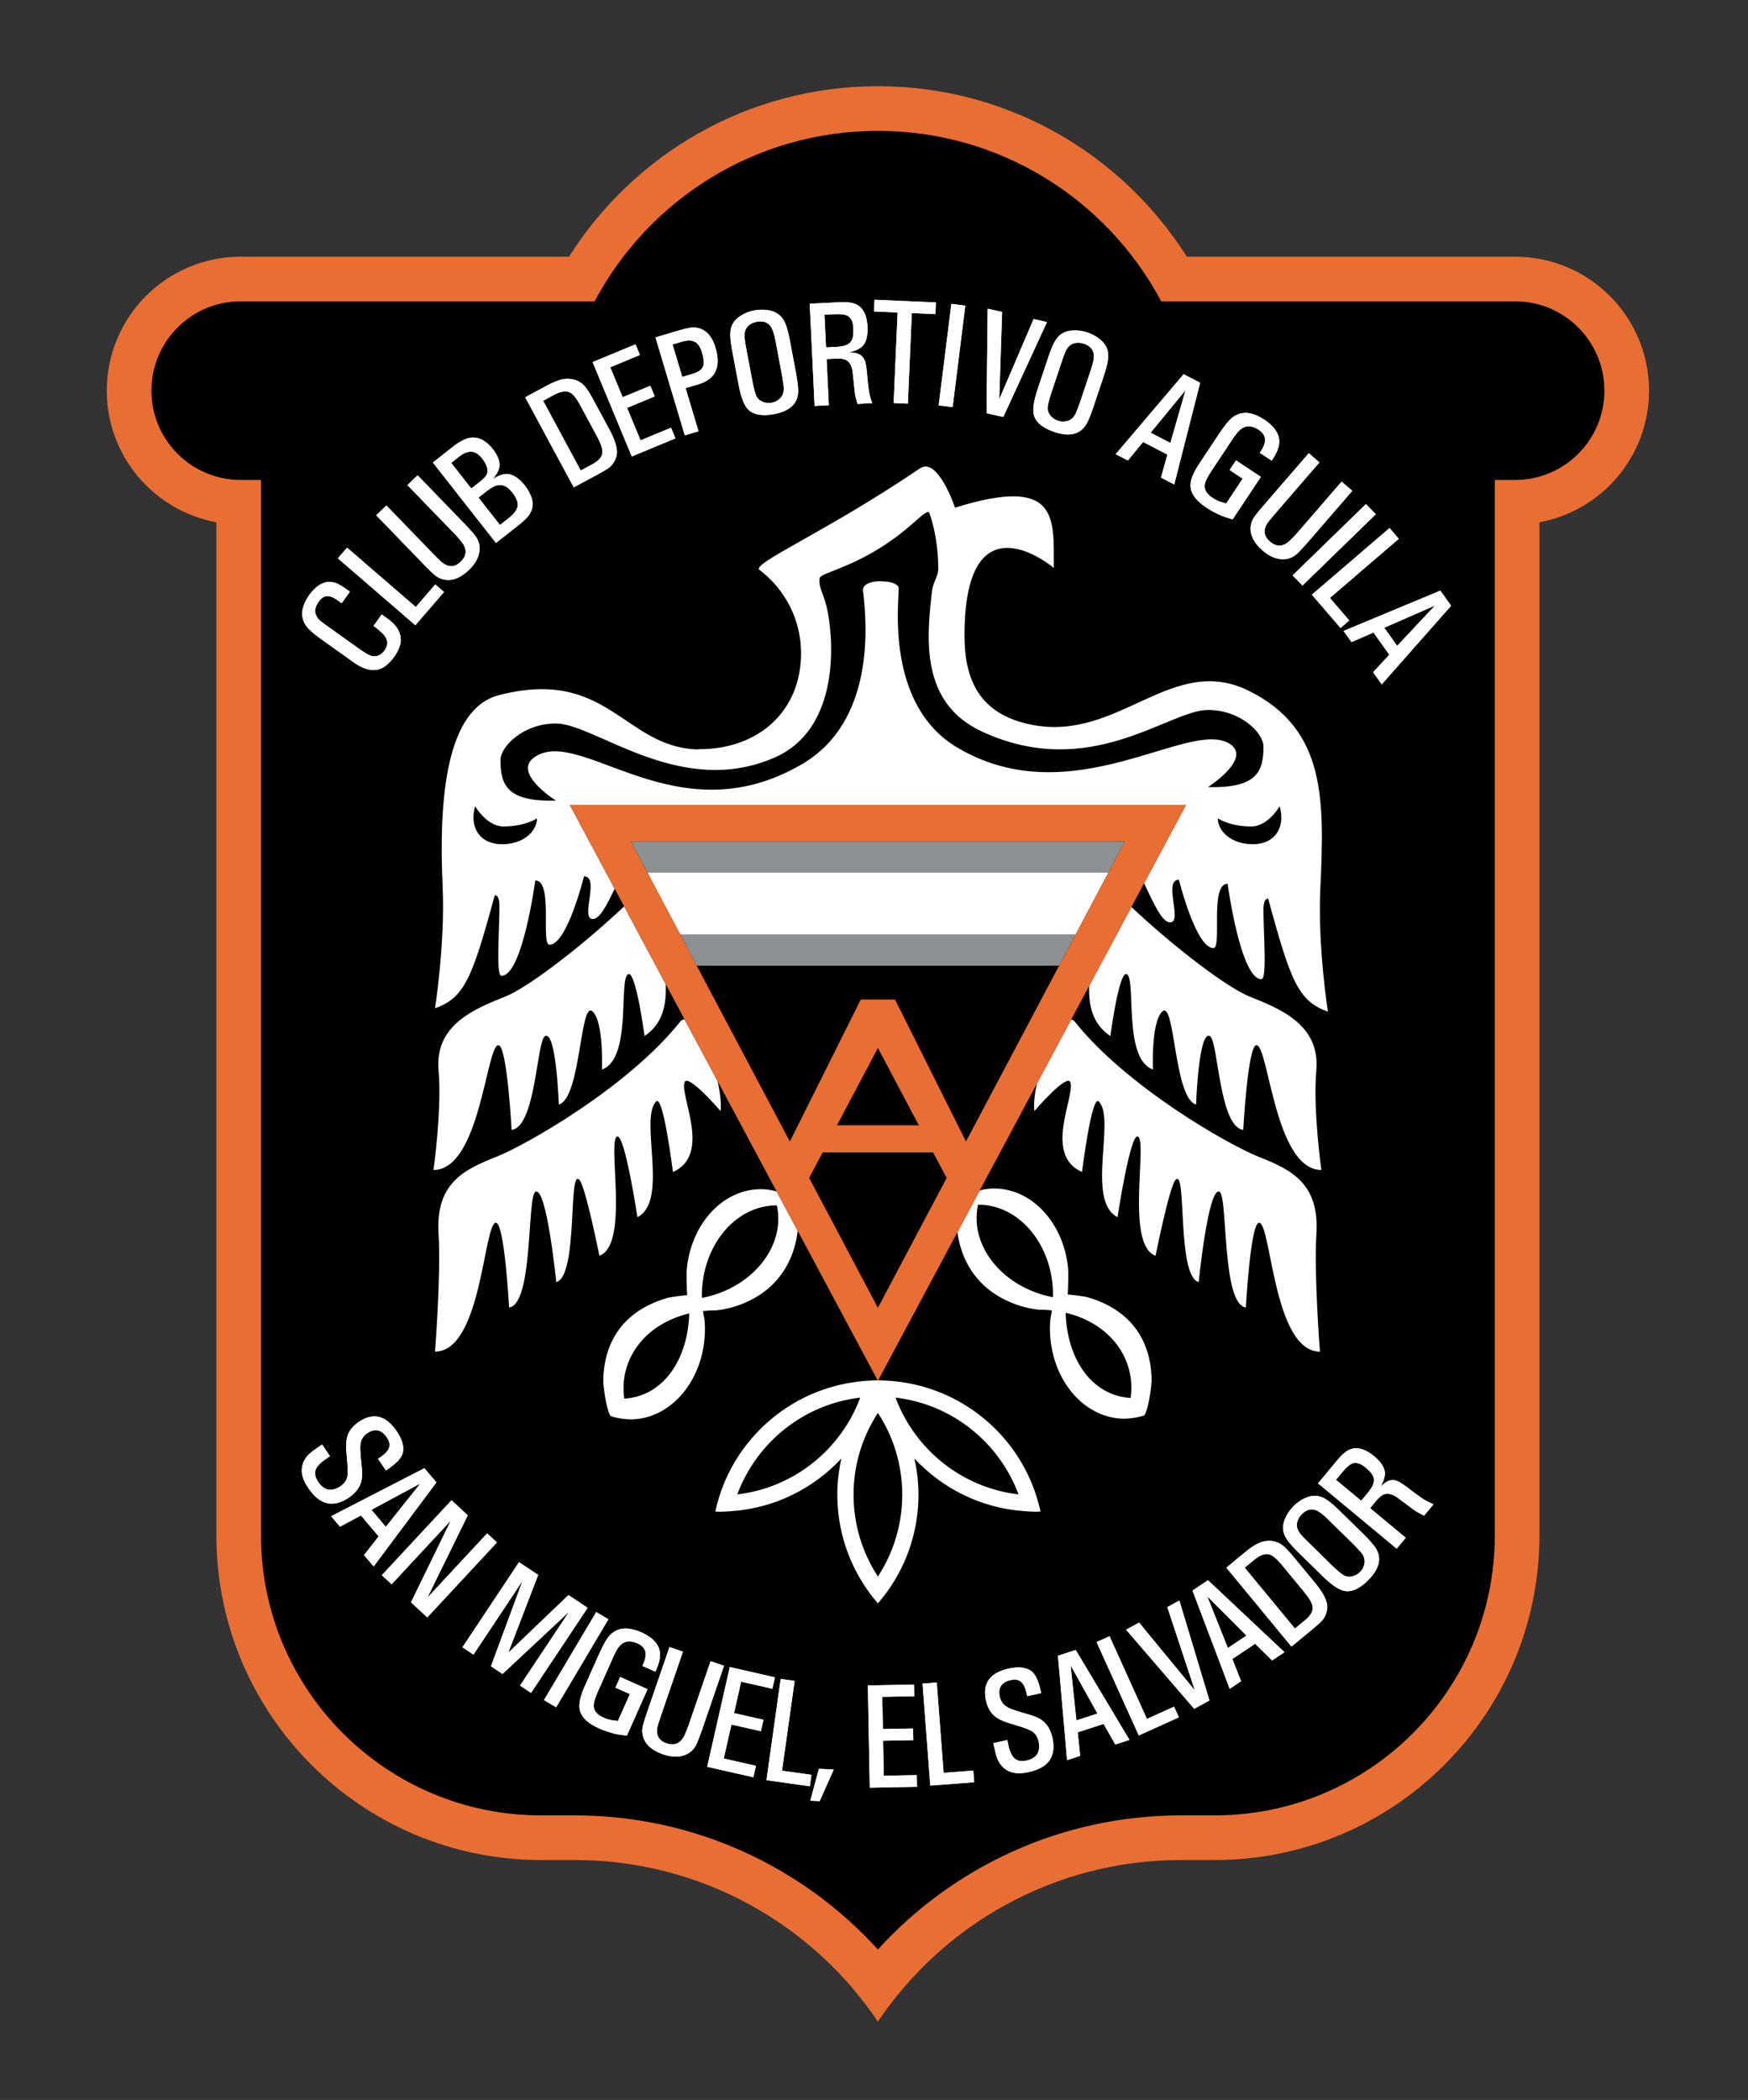 <?xml version="1.0" encoding="utf-8"?>
<!-- Generator: Adobe Illustrator 14.0.0, SVG Export Plug-In . SVG Version: 6.00 Build 43363)  -->
<!DOCTYPE svg PUBLIC "-//W3C//DTD SVG 1.1//EN" "http://www.w3.org/Graphics/SVG/1.1/DTD/svg11.dtd">
<svg version="1.1" id="Layer_1" xmlns="http://www.w3.org/2000/svg" xmlns:xlink="http://www.w3.org/1999/xlink" x="0px" y="0px"
	 width="169px" height="203px" viewBox="0 0 169 203" enable-background="new 0 0 169 203" xml:space="preserve">
<rect x="0" y="0" width="169" height="203" fill="#333333" stroke="none"/>
<g>
	<path fill-rule="evenodd" clip-rule="evenodd" fill="#E86E34" d="M117.445,179.805c17.336,0,31.391-14.055,31.391-31.391V50.487
		c6.025-1.108,10.595-6.378,10.595-12.725c0-7.151-5.798-12.948-12.949-12.948h-31.737c-6.256-9.9-17.29-16.48-29.867-16.48
		c-12.576,0-23.61,6.58-29.866,16.48H23.273c-7.151,0-12.948,5.797-12.948,12.948c0,6.347,4.569,11.617,10.594,12.725v97.927
		c0,17.336,14.054,31.391,31.391,31.391h3.253c12.209,0,22.971,6.197,29.313,15.617c6.343-9.42,17.104-15.617,29.313-15.617H117.445
		L117.445,179.805z"/>
	<path fill-rule="evenodd" clip-rule="evenodd" d="M117.445,175.488c14.953,0,27.075-12.121,27.075-27.074L144.52,46.395l1.962,0
		c4.769,0,8.633-3.866,8.633-8.633c0-4.767-3.864-8.632-8.633-8.632h-34.215c-5.208-9.801-15.517-16.479-27.389-16.479
		c-11.872,0-22.181,6.678-27.388,16.479H23.273c-4.767,0-8.632,3.866-8.632,8.632c0,4.768,3.865,8.633,8.632,8.633l1.962,0v102.019
		c0,14.953,12.122,27.074,27.074,27.074h3.253c11.616,0,22.064,5,29.313,12.961c7.249-7.961,17.697-12.961,29.313-12.961H117.445
		L117.445,175.488z"/>
	<path fill-rule="evenodd" clip-rule="evenodd" fill="#FFFFFF" d="M114.646,37.689l-0.015-0.008l-1.482,5.16l0.012-0.021
		l-1.924-0.994l-0.011,0.021L114.646,37.689L114.646,37.689z M107.864,43.904l1.181,0.61l1.465-1.783l0.003-0.006l2.354,1.217
		l-0.003,0.006l-0.616,2.222l1.281,0.662L116.031,37l-1.595-0.824L107.864,43.904L107.864,43.904z"/>
	<path fill-rule="evenodd" clip-rule="evenodd" fill="#FFFFFF" d="M118.881,45.435l0.618-0.932l2.403,1.595l-2.726,4.108
		l-0.696-0.21c-0.239-0.08-0.49-0.185-0.753-0.314c-0.403-0.189-0.773-0.398-1.11-0.627c-0.895-0.593-1.395-1.221-1.502-1.882
		c-0.094-0.579,0.169-1.338,0.786-2.277l1.98-2.985c0.565-0.843,1.015-1.38,1.346-1.609c0.62-0.426,1.294-0.504,2.021-0.235
		c0.343,0.126,0.684,0.299,1.022,0.518c0.741,0.51,1.193,1.056,1.354,1.639c0.162,0.583-0.006,1.262-0.502,2.036l-0.18,0.27
		l-1.141-0.757l0.125-0.188c0.086-0.129,0.163-0.271,0.233-0.429c0.307-0.664,0.148-1.203-0.474-1.615
		c-0.573-0.363-1.063-0.43-1.473-0.202c-0.235,0.119-0.44,0.292-0.614,0.52c-0.166,0.199-0.329,0.424-0.491,0.677l-1.94,2.924
		c-0.424,0.629-0.653,1.098-0.688,1.405c-0.063,0.481,0.199,0.907,0.783,1.278c0.211,0.146,0.444,0.264,0.697,0.354l0.587,0.181
		l1.595-2.404L118.881,45.435L118.881,45.435z"/>
	<path fill-rule="evenodd" clip-rule="evenodd" fill="#FFFFFF" d="M36.376,49.812l0.98-0.949l4.581,4.734l0.619,0.62
		c0.699,0.655,1.359,0.687,1.979,0.093c0.616-0.596,0.642-1.248,0.075-1.954c-0.201-0.248-0.414-0.491-0.637-0.729l-4.581-4.733
		l0.98-0.95l4.664,4.82c0.377,0.397,0.66,0.712,0.848,0.947c0.292,0.362,0.453,0.743,0.482,1.144
		c0.054,0.775-0.287,1.521-1.019,2.235c-0.77,0.739-1.525,1.06-2.268,0.965c-0.419-0.057-0.796-0.235-1.132-0.535
		c-0.199-0.172-0.502-0.468-0.908-0.888L36.376,49.812L36.376,49.812z"/>
	<polygon fill-rule="evenodd" clip-rule="evenodd" fill="#FFFFFF" points="93.327,29.546 92.103,39.356 90.754,39.188 
		91.979,29.378 93.327,29.546 	"/>
	<polygon fill-rule="evenodd" clip-rule="evenodd" fill="#FFFFFF" points="32.665,53.973 33.555,52.942 40.2,58.679 42.084,56.497 
		42.93,57.227 40.157,60.439 32.665,53.973 	"/>
	<polygon fill-rule="evenodd" clip-rule="evenodd" fill="#FFFFFF" points="96.886,30.158 96.606,38.662 96.585,38.657 
		99.931,30.842 101.226,31.133 97,40.308 95.382,39.945 95.487,29.844 96.886,30.158 	"/>
	<path fill-rule="evenodd" clip-rule="evenodd" fill="#FFFFFF" d="M72.122,33.554c-0.069-0.34-0.114-0.641-0.134-0.905
		c-0.057-0.576,0.115-1,0.514-1.27c0.192-0.136,0.407-0.227,0.646-0.271c0.617-0.121,1.074,0.032,1.373,0.458
		c0.186,0.261,0.343,0.744,0.471,1.45l0.613,3.262c0.075,0.424,0.129,0.791,0.164,1.099c0.059,0.543-0.102,0.959-0.483,1.25
		c-0.202,0.162-0.424,0.264-0.667,0.304c-0.265,0.055-0.537,0.034-0.815-0.061c-0.279-0.096-0.487-0.257-0.624-0.484
		c-0.137-0.227-0.285-0.75-0.444-1.569L72.122,33.554L72.122,33.554z M71.387,37.078c0.232,1.26,0.542,2.09,0.932,2.489
		c0.514,0.529,1.363,0.682,2.546,0.46c1.624-0.314,2.39-1.132,2.299-2.452c-0.029-0.434-0.099-0.948-0.211-1.543l-0.613-3.265
		c-0.16-0.8-0.333-1.375-0.517-1.722c-0.294-0.551-0.764-0.895-1.409-1.032c-0.481-0.101-0.973-0.104-1.475-0.009
		c-0.507,0.095-0.964,0.276-1.371,0.544c-0.561,0.363-0.876,0.854-0.946,1.474c-0.045,0.395,0.005,0.992,0.151,1.791L71.387,37.078
		L71.387,37.078z"/>
	<polygon fill-rule="evenodd" clip-rule="evenodd" fill="#FFFFFF" points="90.485,29.237 90.437,30.365 88.155,30.265 
		87.773,39.021 86.4,38.96 86.782,30.205 84.501,30.106 84.55,28.978 90.485,29.237 	"/>
	<path fill-rule="evenodd" clip-rule="evenodd" fill="#FFFFFF" d="M80.753,30.37c0.603-0.024,1.017,0.038,1.242,0.186
		c0.311,0.201,0.479,0.576,0.506,1.126c0.024,0.509-0.009,0.875-0.1,1.099c-0.141,0.339-0.416,0.558-0.827,0.658
		c-0.211,0.052-0.459,0.085-0.742,0.098l-0.969,0.046l-0.152-3.164L80.753,30.37L80.753,30.37z M78.285,29.358l0.473,9.883
		l1.374-0.066l-0.214-4.463l0.933-0.045c0.264-0.012,0.502,0.004,0.715,0.05c0.486,0.116,0.775,0.527,0.869,1.23l0.095,0.918
		l0.094,0.883c0.028,0.274,0.064,0.498,0.112,0.673l0.168,0.621l1.422-0.068c-0.121-0.34-0.199-0.6-0.236-0.781
		c-0.064-0.249-0.119-0.594-0.163-1.037L83.814,36c-0.03-0.349-0.075-0.652-0.134-0.912c-0.089-0.388-0.283-0.664-0.583-0.827
		c-0.205-0.112-0.538-0.182-0.999-0.212v0.006c0.733-0.162,1.218-0.43,1.456-0.803c0.247-0.397,0.353-0.959,0.317-1.687
		c-0.081-1.388-0.628-2.156-1.643-2.305c-0.264-0.043-0.553-0.061-0.867-0.05l-0.813,0.039L78.285,29.358L78.285,29.358z"/>
	<path fill-rule="evenodd" clip-rule="evenodd" fill="#FFFFFF" d="M32.829,58.166l-0.382-0.264
		c-0.664-0.434-1.206-0.352-1.627,0.247c-0.372,0.53-0.448,0.994-0.227,1.391c0.101,0.204,0.23,0.368,0.388,0.492l0.652,0.483
		l3.168,2.261c0.576,0.406,0.979,0.625,1.208,0.657c0.472,0.062,0.867-0.13,1.187-0.578c0.416-0.59,0.309-1.167-0.32-1.731
		l-0.489-0.417l-0.275-0.196l0.796-1.116l0.281,0.2l0.495,0.371c0.579,0.464,0.92,0.961,1.025,1.491
		c0.068,0.324,0.053,0.64-0.044,0.944c-0.11,0.364-0.29,0.72-0.537,1.067c-0.208,0.3-0.443,0.561-0.705,0.783
		c-0.862,0.766-1.94,0.69-3.235-0.229l-3.204-2.286c-0.348-0.243-0.659-0.491-0.931-0.744c-0.342-0.301-0.575-0.617-0.7-0.948
		c-0.29-0.743-0.114-1.575,0.527-2.499c0.929-1.277,1.922-1.609,2.981-0.998c0.2,0.114,0.418,0.255,0.655,0.424l0.314,0.225
		l-0.796,1.116L32.829,58.166L32.829,58.166z"/>
	<path fill-rule="evenodd" clip-rule="evenodd" fill="#FFFFFF" d="M47.08,47.459c0.222-0.168,0.439-0.309,0.651-0.422
		c0.657-0.32,1.253-0.135,1.789,0.554c0.415,0.543,0.59,0.993,0.527,1.35c-0.063,0.356-0.357,0.744-0.881,1.161l-0.83,0.651
		l-2.079-2.649L47.08,47.459L47.08,47.459z M47.95,52.483L50,50.875c0.651-0.505,1.066-0.917,1.245-1.235
		c0.305-0.537,0.333-1.104,0.083-1.704c-0.144-0.35-0.337-0.683-0.578-0.998c-0.459-0.578-0.933-0.936-1.423-1.073
		c-0.45-0.133-1.016,0.017-1.699,0.452l0.003,0.004c0.442-0.525,0.665-0.977,0.667-1.353c0.011-0.455-0.205-0.972-0.648-1.553
		c-0.898-1.122-1.882-1.398-2.95-0.827c-0.302,0.161-0.605,0.358-0.907,0.596l-1.943,1.525L47.95,52.483L47.95,52.483z
		 M44.427,44.113c0.847-0.659,1.574-0.592,2.183,0.199c0.572,0.743,0.68,1.325,0.326,1.746c-0.125,0.164-0.308,0.336-0.549,0.52
		l-0.822,0.645l-1.943-2.477L44.427,44.113L44.427,44.113z"/>
	<path fill-rule="evenodd" clip-rule="evenodd" fill="#FFFFFF" d="M53.615,38.143c0.63-0.329,1.136-0.392,1.516-0.188
		c0.294,0.161,0.62,0.572,0.977,1.235l1.591,2.953c0.362,0.661,0.543,1.176,0.547,1.546c0,0.442-0.333,0.842-0.995,1.199
		l-1.106,0.596l-3.635-6.744L53.615,38.143L53.615,38.143z M55.472,47.111l2.301-1.24c0.598-0.322,0.97-0.544,1.117-0.666
		c0.345-0.287,0.58-0.647,0.703-1.081c0.164-0.566-0.039-1.39-0.605-2.471L57.26,38.45c-0.195-0.352-0.387-0.659-0.578-0.924
		c-0.389-0.534-0.909-0.832-1.561-0.896c-0.378-0.041-0.763,0.01-1.155,0.152c-0.344,0.122-0.693,0.279-1.048,0.47l-2.14,1.153
		L55.472,47.111L55.472,47.111z"/>
	<polygon fill-rule="evenodd" clip-rule="evenodd" fill="#FFFFFF" points="57.296,35.004 61.44,33.284 61.868,34.314 58.999,35.505 
		60.2,38.399 62.873,37.29 63.301,38.319 60.627,39.429 61.931,42.568 64.874,41.346 65.301,42.376 61.083,44.127 57.296,35.004 	
		"/>
	<path fill-rule="evenodd" clip-rule="evenodd" fill="#FFFFFF" d="M65.881,33.043c0.552-0.161,0.981-0.163,1.289-0.007
		c0.308,0.156,0.543,0.506,0.706,1.05c0.172,0.591,0.213,1.018,0.124,1.284c-0.113,0.335-0.442,0.586-0.986,0.754l-1.052,0.314
		L65.022,33.3L65.881,33.043L65.881,33.043z M63.375,32.618l2.833,9.466l1.324-0.397l-1.248-4.169l1.256-0.376
		c1.64-0.486,2.186-1.659,1.639-3.52c-0.281-0.957-0.753-1.566-1.414-1.828c-0.371-0.144-0.765-0.172-1.18-0.087
		c-0.287,0.057-0.674,0.155-1.161,0.296L63.375,32.618L63.375,32.618z"/>
	<path fill-rule="evenodd" clip-rule="evenodd" fill="#FFFFFF" d="M102.695,34.832c0.104-0.327,0.211-0.608,0.319-0.845
		c0.229-0.523,0.583-0.806,1.063-0.846c0.234-0.024,0.466,0.002,0.696,0.079c0.598,0.195,0.925,0.548,0.979,1.06
		c0.037,0.315-0.059,0.808-0.287,1.478l-1.038,3.108c-0.14,0.403-0.269,0.745-0.388,1.027c-0.21,0.496-0.552,0.777-1.025,0.843
		c-0.256,0.042-0.499,0.021-0.732-0.062c-0.257-0.081-0.484-0.23-0.683-0.447c-0.197-0.217-0.302-0.458-0.313-0.719
		s0.113-0.785,0.369-1.568L102.695,34.832L102.695,34.832z M100.353,37.522c-0.408,1.205-0.538,2.075-0.392,2.611
		c0.193,0.708,0.861,1.252,2.003,1.634c1.571,0.515,2.637,0.178,3.196-1.01c0.184-0.391,0.372-0.871,0.563-1.441l1.044-3.129
		c0.248-0.772,0.375-1.353,0.382-1.744c0.011-0.621-0.233-1.147-0.731-1.579c-0.372-0.32-0.8-0.562-1.283-0.724
		c-0.489-0.163-0.977-0.228-1.462-0.193c-0.666,0.043-1.18,0.316-1.54,0.82c-0.231,0.321-0.476,0.863-0.736,1.626L100.353,37.522
		L100.353,37.522z"/>
	<path fill-rule="evenodd" clip-rule="evenodd" fill="#FFFFFF" d="M126.534,43.811l1.029,0.891l-4.313,4.988l-0.563,0.672
		c-0.592,0.756-0.563,1.417,0.083,1.982c0.649,0.562,1.302,0.529,1.956-0.099c0.229-0.222,0.452-0.456,0.67-0.7l4.314-4.987
		l1.03,0.891l-4.389,5.074c-0.362,0.411-0.651,0.72-0.868,0.928c-0.335,0.323-0.701,0.517-1.098,0.583
		c-0.767,0.122-1.539-0.15-2.315-0.816c-0.804-0.701-1.19-1.425-1.162-2.173c0.02-0.422,0.163-0.814,0.433-1.175
		c0.153-0.213,0.422-0.541,0.805-0.983L126.534,43.811L126.534,43.811z"/>
	<polygon fill-rule="evenodd" clip-rule="evenodd" fill="#FFFFFF" points="133.015,49.708 125.927,56.603 124.973,55.621 
		132.061,48.728 133.015,49.708 	"/>
	<polygon fill-rule="evenodd" clip-rule="evenodd" fill="#FFFFFF" points="134.342,51.045 135.235,52.088 128.577,57.8 
		130.449,59.983 129.604,60.708 126.837,57.484 134.342,51.045 	"/>
	<path fill-rule="evenodd" clip-rule="evenodd" fill="#FFFFFF" d="M138.75,58.532l-0.004-0.004l-3.67,3.91l0.007-0.005l-1.253-1.752
		l-0.008,0.005L138.75,58.532L138.75,58.532z M129.897,60.991l0.771,1.077l2.114-0.92l0.005-0.004l1.534,2.144l-0.005,0.004
		l-1.562,1.694l0.836,1.168l6.707-7.599l-1.044-1.459L129.897,60.991L129.897,60.991z"/>
	<path fill-rule="evenodd" clip-rule="evenodd" fill="#FFFFFF" d="M31.905,140.768l-0.458,0.311
		c-0.235,0.152-0.436,0.324-0.603,0.51c-0.481,0.49-0.509,1.045-0.083,1.664c0.154,0.234,0.336,0.42,0.546,0.557
		c0.448,0.314,0.984,0.271,1.607-0.129c0.417-0.287,0.646-0.65,0.687-1.088c0.024-0.307,0.022-0.646-0.006-1.023l-0.098-1.131
		c-0.043-0.445-0.043-0.842,0-1.188c0.08-0.715,0.483-1.318,1.21-1.811c0.797-0.529,1.533-0.656,2.204-0.381
		c0.504,0.201,0.98,0.625,1.429,1.271c0.539,0.795,0.742,1.496,0.608,2.1c-0.109,0.482-0.6,1.018-1.472,1.609l-0.163,0.109
		l-0.764-1.127l0.197-0.133l0.406-0.311c0.582-0.496,0.663-1.041,0.244-1.633c-0.519-0.758-1.153-0.891-1.901-0.395
		c-0.474,0.322-0.697,0.822-0.669,1.5c0.01,0.424,0.045,0.887,0.106,1.389s0.085,0.928,0.073,1.275
		c-0.04,0.824-0.47,1.514-1.29,2.068c-1.505,1.002-2.799,0.703-3.881-0.895c-0.474-0.682-0.691-1.305-0.654-1.867
		c0.047-0.666,0.375-1.23,0.983-1.693l0.652-0.469l0.326-0.219L31.905,140.768L31.905,140.768z"/>
	<path fill-rule="evenodd" clip-rule="evenodd" fill="#FFFFFF" d="M40.644,143.402l-0.001-0.002l-3.341,4.199l0.002-0.002
		l-1.396-1.648l-0.003,0.002L40.644,143.402L40.644,143.402z M32.014,146.57l0.856,1.012l2.035-1.088l-0.005,0.004l1.709,2.02
		l0.005-0.006l-1.418,1.818l0.929,1.096l6.067-8.125l-1.163-1.373L32.014,146.57L32.014,146.57z"/>
	<polygon fill-rule="evenodd" clip-rule="evenodd" fill="#FFFFFF" points="45.223,146.484 41.302,154.479 41.295,154.471 
		47.099,148.227 48.043,149.104 41.309,156.352 39.739,154.893 43.598,146.965 43.604,146.971 37.863,153.148 36.918,152.271 
		43.654,145.025 45.223,146.484 	"/>
	<polygon fill-rule="evenodd" clip-rule="evenodd" fill="#FFFFFF" points="52.032,152.244 49.145,159.758 54.962,154.193 
		56.814,155.424 51.343,163.652 50.276,162.943 55.045,155.771 55.053,155.777 48.584,161.818 47.468,161.076 50.536,152.773 
		50.544,152.779 45.776,159.951 44.709,159.24 50.18,151.014 52.032,152.244 	"/>
	<polygon fill-rule="evenodd" clip-rule="evenodd" fill="#FFFFFF" points="58.822,156.531 53.771,165.041 52.594,164.342 
		57.645,155.832 58.822,156.531 	"/>
	<path fill-rule="evenodd" clip-rule="evenodd" fill="#FFFFFF" d="M59.5,163.141l0.459-1.029l2.648,1.18l-1.999,4.486l-0.721-0.09
		c-0.249-0.039-0.514-0.102-0.794-0.184c-0.429-0.121-0.829-0.266-1.199-0.436c-0.98-0.436-1.578-0.971-1.794-1.602
		c-0.189-0.555-0.058-1.344,0.394-2.369l1.451-3.26c0.417-0.924,0.769-1.525,1.058-1.805c0.54-0.521,1.189-0.709,1.951-0.564
		c0.359,0.068,0.724,0.182,1.094,0.342c0.816,0.379,1.352,0.844,1.607,1.393s0.202,1.25-0.162,2.098l-0.132,0.297l-1.251-0.557
		l0.092-0.205c0.063-0.143,0.117-0.295,0.16-0.463c0.192-0.707-0.053-1.211-0.735-1.516c-0.624-0.262-1.118-0.248-1.482,0.041
		c-0.212,0.156-0.384,0.359-0.517,0.611c-0.13,0.221-0.253,0.469-0.369,0.742l-1.418,3.186c-0.311,0.686-0.458,1.184-0.442,1.49
		c0.021,0.482,0.349,0.857,0.986,1.125c0.232,0.109,0.481,0.186,0.747,0.232l0.609,0.078l1.158-2.6L59.5,163.141L59.5,163.141z"/>
	<path fill-rule="evenodd" clip-rule="evenodd" fill="#FFFFFF" d="M64.728,159.217l1.3,0.447l-2.137,6.221l-0.271,0.832
		c-0.267,0.92,0.004,1.521,0.813,1.803c0.81,0.277,1.4,0.004,1.771-0.818c0.13-0.291,0.25-0.592,0.36-0.898l2.138-6.221L70,161.027
		l-2.174,6.33c-0.182,0.516-0.334,0.908-0.458,1.182c-0.19,0.424-0.458,0.738-0.801,0.945c-0.667,0.398-1.486,0.432-2.458,0.104
		c-1.009-0.352-1.641-0.879-1.895-1.584c-0.141-0.398-0.154-0.814-0.039-1.25c0.063-0.254,0.188-0.656,0.378-1.209L64.728,159.217
		L64.728,159.217z"/>
	<polygon fill-rule="evenodd" clip-rule="evenodd" fill="#FFFFFF" points="70.556,161.154 74.922,162.143 74.671,163.246 
		71.655,162.563 70.967,165.605 73.812,166.248 73.562,167.352 70.717,166.709 69.973,169.994 73.087,170.699 72.837,171.803 
		68.374,170.793 70.556,161.154 	"/>
	<polygon fill-rule="evenodd" clip-rule="evenodd" fill="#FFFFFF" points="75.478,162.301 76.826,162.49 75.606,171.172 
		78.451,171.57 78.296,172.676 74.103,172.086 75.478,162.301 	"/>
	<polygon fill-rule="evenodd" clip-rule="evenodd" fill="#FFFFFF" points="79.17,170.986 80.609,171.059 79.243,174.113 
		78.344,174.068 79.17,170.986 	"/>
	<polygon fill-rule="evenodd" clip-rule="evenodd" fill="#FFFFFF" points="83.906,162.928 88.368,162.844 88.391,163.973 
		85.3,164.029 85.359,167.145 88.277,167.09 88.299,168.217 85.38,168.273 85.444,171.656 88.633,171.598 88.653,172.725 
		84.092,172.811 83.906,162.928 	"/>
	<polygon fill-rule="evenodd" clip-rule="evenodd" fill="#FFFFFF" points="89.195,162.75 90.568,162.646 91.229,171.377 
		94.099,171.16 94.184,172.289 89.941,172.609 89.195,162.75 	"/>
	<path fill-rule="evenodd" clip-rule="evenodd" fill="#FFFFFF" d="M97.384,168.209l0.116,0.539c0.055,0.273,0.138,0.523,0.248,0.748
		c0.273,0.627,0.771,0.859,1.493,0.697c0.272-0.055,0.509-0.152,0.71-0.297c0.451-0.299,0.607-0.811,0.469-1.541
		c-0.113-0.496-0.359-0.846-0.741-1.049c-0.274-0.137-0.591-0.262-0.95-0.377l-1.084-0.332c-0.43-0.127-0.796-0.275-1.101-0.443
		c-0.633-0.342-1.043-0.943-1.229-1.805c-0.194-0.939-0.039-1.672,0.467-2.193c0.376-0.393,0.948-0.678,1.717-0.854
		c0.939-0.205,1.666-0.133,2.179,0.215c0.406,0.281,0.721,0.934,0.943,1.963l0.042,0.191l-1.35,0.293l-0.05-0.232l-0.134-0.49
		c-0.242-0.721-0.714-0.998-1.413-0.832c-0.888,0.197-1.241,0.736-1.059,1.619c0.121,0.561,0.497,0.955,1.129,1.188
		c0.396,0.148,0.837,0.289,1.325,0.42s0.891,0.268,1.209,0.41c0.748,0.346,1.229,1.004,1.438,1.975
		c0.37,1.773-0.387,2.865-2.272,3.273c-0.808,0.186-1.466,0.156-1.974-0.088c-0.601-0.291-1.001-0.807-1.204-1.543l-0.19-0.779
		l-0.084-0.383L97.384,168.209L97.384,168.209z"/>
	<path fill-rule="evenodd" clip-rule="evenodd" fill="#FFFFFF" d="M103.507,160.971l-0.005,0.002l2.607,4.684l-0.003-0.01
		l-2.04,0.662l0.003,0.008L103.507,160.971L103.507,160.971z M103.168,170.148l1.264-0.41l-0.237-2.293l0.004,0.012l2.497-0.809
		l-0.004-0.012l1.139,2.002l1.371-0.443l-5.199-8.693l-1.717,0.555L103.168,170.148L103.168,170.148z"/>
	<polygon fill-rule="evenodd" clip-rule="evenodd" fill="#FFFFFF" points="106.02,158.736 107.271,158.17 110.885,166.166 
		113.51,164.979 113.976,166.01 110.101,167.762 106.02,158.736 	"/>
	<polygon fill-rule="evenodd" clip-rule="evenodd" fill="#FFFFFF" points="110.13,156.852 115.531,163.418 115.526,163.42 
		112.858,155.357 114.023,154.717 116.931,164.383 115.459,165.189 108.873,157.541 110.13,156.852 	"/>
	<path fill-rule="evenodd" clip-rule="evenodd" fill="#FFFFFF" d="M116.717,154.309L116.717,154.309l3.799,3.801l-0.001-0.002
		l-1.802,1.203l0.001,0.002L116.717,154.309L116.717,154.309z M118.891,163.254l1.102-0.736l-0.852-2.148l0.002,0.002l2.205-1.473
		l-0.002-0.002l1.646,1.617l1.195-0.799l-7.396-6.959l-1.496,1L118.891,163.254L118.891,163.254z"/>
	<path fill-rule="evenodd" clip-rule="evenodd" fill="#FFFFFF" d="M121.304,150.748c0.552-0.443,1.033-0.604,1.445-0.479
		c0.317,0.102,0.716,0.439,1.193,1.018l2.126,2.578c0.481,0.574,0.759,1.043,0.834,1.404c0.085,0.432-0.162,0.887-0.74,1.363
		l-0.965,0.797l-4.859-5.887L121.304,150.748L121.304,150.748z M124.86,159.17l2.014-1.662c0.523-0.432,0.845-0.721,0.966-0.869
		c0.282-0.348,0.441-0.746,0.478-1.195c0.05-0.586-0.308-1.354-1.074-2.305l-2.317-2.807c-0.259-0.307-0.509-0.572-0.746-0.793
		c-0.485-0.449-1.054-0.641-1.704-0.578c-0.378,0.035-0.746,0.158-1.103,0.375c-0.313,0.186-0.625,0.406-0.935,0.662l-1.873,1.545
		L124.86,159.17L124.86,159.17z"/>
	<path fill-rule="evenodd" clip-rule="evenodd" fill="#FFFFFF" d="M126.391,148.988c-0.251-0.238-0.459-0.459-0.627-0.662
		c-0.374-0.439-0.475-0.883-0.302-1.334c0.08-0.221,0.204-0.418,0.374-0.592c0.437-0.451,0.897-0.588,1.385-0.412
		c0.302,0.107,0.706,0.412,1.213,0.916l2.362,2.316c0.304,0.303,0.558,0.572,0.762,0.805c0.356,0.408,0.463,0.842,0.316,1.297
		c-0.073,0.248-0.197,0.459-0.373,0.633c-0.187,0.195-0.42,0.334-0.703,0.416c-0.282,0.082-0.545,0.068-0.787-0.037
		c-0.242-0.107-0.661-0.451-1.258-1.029L126.391,148.988L126.391,148.988z M127.796,152.291c0.908,0.896,1.636,1.396,2.183,1.5
		c0.722,0.137,1.505-0.225,2.349-1.086c1.151-1.188,1.314-2.295,0.488-3.32c-0.271-0.338-0.622-0.719-1.053-1.141l-2.362-2.316
		c-0.587-0.563-1.056-0.934-1.404-1.111c-0.556-0.281-1.137-0.293-1.743-0.035c-0.452,0.193-0.856,0.473-1.214,0.838
		c-0.361,0.369-0.633,0.779-0.814,1.23c-0.253,0.619-0.231,1.201,0.064,1.748c0.188,0.348,0.57,0.807,1.145,1.377L127.796,152.291
		L127.796,152.291z"/>
	<path fill-rule="evenodd" clip-rule="evenodd" fill="#FFFFFF" d="M129.834,142.244c0.391-0.463,0.717-0.729,0.979-0.795
		c0.359-0.096,0.751,0.033,1.176,0.385c0.393,0.326,0.641,0.598,0.745,0.818c0.154,0.332,0.129,0.686-0.077,1.059
		c-0.104,0.191-0.248,0.396-0.431,0.617l-0.623,0.75l-2.439-2.027L129.834,142.244L129.834,142.244z M127.43,143.393l7.603,6.313
		l0.876-1.055l-3.446-2.859l0.601-0.725c0.17-0.203,0.345-0.369,0.521-0.496c0.416-0.283,0.917-0.221,1.501,0.186l0.741,0.555
		l0.715,0.529c0.221,0.166,0.41,0.291,0.57,0.377l0.568,0.301l0.916-1.104c-0.332-0.141-0.577-0.26-0.735-0.354
		c-0.227-0.121-0.519-0.316-0.876-0.58l-0.931-0.701c-0.278-0.213-0.533-0.385-0.764-0.516c-0.347-0.197-0.683-0.24-1.006-0.127
		c-0.222,0.074-0.499,0.273-0.833,0.596l0.01,0.008c0.377-0.652,0.508-1.191,0.395-1.619c-0.125-0.449-0.467-0.906-1.025-1.371
		c-1.076-0.875-2.012-0.986-2.806-0.338c-0.212,0.166-0.419,0.369-0.623,0.607l-0.521,0.627L127.43,143.393L127.43,143.393z"/>
	<path fill-rule="evenodd" clip-rule="evenodd" fill="#FFFFFF" d="M100.184,144.568c-1.835-5.682-6.745-9.967-12.77-10.924
		c-0.438-0.068-0.878-0.125-1.325-0.158c-0.241-0.018-0.484-0.029-0.727-0.037c-0.022,0-0.043-0.002-0.066-0.002
		c-0.14-0.004-0.277-0.021-0.418-0.021c-0.141,0-0.278,0.018-0.418,0.021c-0.022,0-0.043,0.002-0.065,0.002
		c-0.244,0.008-0.486,0.02-0.727,0.037c-0.448,0.033-0.889,0.09-1.326,0.158c-6.024,0.957-10.935,5.242-12.769,10.924
		c-0.164,0.508-0.302,1.023-0.416,1.549c0.141,0.004,0.277,0.021,0.418,0.021c0.409,0,0.81-0.031,1.211-0.061
		c4.166-0.311,7.882-2.205,10.561-5.088c-0.25,1.129-0.393,2.297-0.393,3.5c0,3.449,1.095,6.639,2.943,9.256
		c0.306,0.436,0.634,0.852,0.98,1.254c0.347-0.402,0.675-0.818,0.981-1.254c1.848-2.617,2.943-5.807,2.943-9.256
		c0-1.203-0.143-2.371-0.394-3.5c2.68,2.883,6.396,4.777,10.562,5.088c0.401,0.029,0.803,0.061,1.211,0.061
		c0.142,0,0.278-0.018,0.418-0.021C100.486,145.592,100.347,145.076,100.184,144.568L100.184,144.568z M71.282,144.461
		c1.864-5.012,6.402-8.713,11.889-9.357C81.307,140.115,76.769,143.816,71.282,144.461L71.282,144.461z M84.877,152.402
		c-1.483-2.277-2.354-4.99-2.354-7.912c0-2.92,0.871-5.633,2.354-7.91c1.484,2.277,2.354,4.99,2.354,7.91
		C87.231,147.412,86.361,150.125,84.877,152.402L84.877,152.402z M86.584,135.104c5.487,0.645,10.026,4.346,11.89,9.357
		C92.987,143.816,88.448,140.115,86.584,135.104L86.584,135.104z"/>
	<path fill-rule="evenodd" clip-rule="evenodd" fill="#FFFFFF" d="M127.263,103.486c0.393-4.414-3.451-5.951-6.475-7.161
		c-2.006-0.802-6.903-4.431-11.404-8.647l-4.087,7.639c-0.048,1.84,0.3,3.666,2.053,4.834c0,0,0.834-6.278,1.569-5.984
		c0.98,0.393-0.393,8.192,2.55,9.221c0,0-0.195-4.512,0.884-5.591c1.259-1.258,1.128,8.386,3.286,8.976c0,0,0.245-7.161,1.324-6.622
		c0.824,0.412,0.883,8.78,3.236,9.073c0,0,0.441-8.19,1.275-8.19c1.183,0,1.766,12.065,6.278,12.065
		C127.753,113.1,126.928,107.256,127.263,103.486L127.263,103.486z"/>
	<path fill-rule="evenodd" clip-rule="evenodd" fill="#FFFFFF" d="M48.876,96.326c-3.023,1.209-6.867,2.747-6.474,7.161
		c0.335,3.77-0.491,9.613-0.491,9.613c4.512,0,5.097-12.065,6.278-12.065c0.834,0,1.275,8.19,1.275,8.19
		c2.354-0.293,2.414-8.661,3.238-9.073c1.079-0.539,1.324,6.622,1.324,6.622c2.158-0.59,2.028-10.234,3.287-8.976
		c1.079,1.079,0.883,5.591,0.883,5.591c2.943-1.029,1.569-8.829,2.551-9.221c0.735-0.294,1.569,5.984,1.569,5.984
		c1.81-1.206,2.124-3.112,2.048-5.011l-4.023-7.518C55.824,91.862,50.891,95.521,48.876,96.326L48.876,96.326z"/>
	<path fill-rule="evenodd" clip-rule="evenodd" fill="#FFFFFF" d="M65.749,98.778c-5.002,6.278-14.813,11.87-17.755,13.046
		c-3.023,1.209-5.919,2.461-5.591,7.504c0.245,3.777-0.344,11.33-0.344,11.33c4.513,0,4.705-12.457,5.886-12.457
		c0.834,0,1.275,8.191,1.275,8.191c2.354-0.295,1.727-10.771,2.55-11.184c1.08-0.539,2.011,8.73,2.011,8.73
		c2.158-0.588,1.112-11.221,2.256-9.857c0.592,0.705,1.913,7.307,1.913,7.307c2.942-1.029,0.735-11.133,1.716-11.525
		c0.736-0.295,1.962,7.799,1.962,7.799c3.09-1.57,0.145-9.514,1.815-11.184c0.687-0.688,1.619,6.818,1.619,6.818
		c3.776-1.668,0.638-7.357,1.128-8.682c0.325-0.879,3.482,2.795,3.482,2.795c0.077-0.785-0.047-1.818-0.297-2.904l-3.194-5.969
		C66.025,98.541,65.879,98.615,65.749,98.778L65.749,98.778z"/>
	<path fill-rule="evenodd" clip-rule="evenodd" fill="#FFFFFF" d="M127.271,119.326c0.328-5.043-2.568-6.295-5.591-7.504
		c-2.943-1.176-12.753-6.768-17.756-13.046c-0.108-0.135-0.228-0.207-0.354-0.23l-3.329,6.222c-0.211,0.988-0.312,1.92-0.24,2.641
		c0,0,3.157-3.674,3.482-2.795c0.49,1.324-2.648,7.014,1.128,8.682c0,0,0.933-7.506,1.619-6.818c1.67,1.67-1.275,9.613,1.814,11.184
		c0,0,1.226-8.094,1.962-7.799c0.98,0.393-1.227,10.496,1.717,11.525c0,0,1.32-6.602,1.913-7.307
		c1.144-1.363,0.098,9.27,2.256,9.857c0,0,0.932-9.27,2.011-8.73c0.824,0.412,0.196,10.889,2.551,11.184
		c0,0,0.441-8.191,1.275-8.191c1.181,0,1.373,12.459,5.886,12.459C127.614,130.658,127.025,123.104,127.271,119.326L127.271,119.326
		z"/>
	<path fill-rule="evenodd" clip-rule="evenodd" fill="#FFFFFF" d="M74.566,115.049c-0.328-0.057-0.661-0.094-1.002-0.094
		c-3.724,0-6.788,3.42-7.171,7.807c-0.027,0.307-0.001,1.984,0.043,2.438c-0.303,0.02-1.601,0.176-1.896,0.262
		c-5.886,1.699-6.207,6.436-6.213,8.109c0.065,0.98,0.347,2.814,0.707,3.316c0.424,0.141,0.862,0.232,1.312,0.277
		c0.198,0.02,0.395,0.045,0.597,0.045c3.727,0,6.792-3.424,7.173-7.816c0.026-0.305,0.041-0.611,0.041-0.924
		c0-0.309-0.02-0.611-0.045-0.91c-0.061-0.27-0.108-0.547-0.147-0.824c0.427-0.045,0.852-0.068,1.269-0.061
		c0.299-0.037,0.599-0.078,0.9-0.143c0.306-0.063,0.605-0.135,0.896-0.227c3.658-1.16,5.663-3.834,6.097-7.313l-2.04-3.813
		C74.914,115.135,74.744,115.078,74.566,115.049L74.566,115.049z M60.354,135.205c-0.527-3.693,1.876-7.191,6.285-8.24
		C66.5,131.494,64.082,134.984,60.354,135.205L60.354,135.205z M68.035,125.432c-0.058,0.014-0.114,0.02-0.171,0.031
		c-0.001-0.066-0.009-0.131-0.009-0.199c0-4.826,3.23-8.74,7.214-8.74c0.012,0,0.023,0.002,0.036,0.002
		c0.005,0.021,0.012,0.043,0.017,0.064C75.933,120.49,72.76,124.449,68.035,125.432L68.035,125.432z"/>
	<path fill-rule="evenodd" clip-rule="evenodd" fill="#FFFFFF" d="M105.125,125.395c-0.295-0.084-1.594-0.24-1.896-0.26
		c0.045-0.453,0.07-2.131,0.044-2.438c-0.385-4.389-3.448-7.807-7.172-7.807c-0.341,0-0.674,0.037-1.002,0.094
		c-0.128,0.021-0.25,0.064-0.376,0.094l-2.163,4.045c0.484,3.383,2.485,5.979,6.076,7.115c0.29,0.092,0.59,0.166,0.896,0.229
		c0.302,0.063,0.602,0.105,0.9,0.143c0.417-0.008,0.841,0.014,1.269,0.061c-0.039,0.277-0.086,0.553-0.146,0.822
		c-0.027,0.301-0.047,0.604-0.047,0.912c0,0.311,0.015,0.619,0.041,0.924c0.381,4.391,3.446,7.816,7.173,7.816
		c0.202,0,0.399-0.025,0.598-0.045c0.45-0.045,0.889-0.137,1.312-0.277c0.36-0.502,0.642-2.336,0.707-3.318
		C111.332,131.832,111.011,127.096,105.125,125.395L105.125,125.395z M101.801,125.396c-0.057-0.01-0.113-0.016-0.17-0.029
		c-4.727-0.982-7.898-4.941-7.087-8.844c0.005-0.021,0.012-0.041,0.017-0.063c0.012,0,0.023-0.002,0.036-0.002
		c3.983,0,7.214,3.914,7.214,8.74C101.811,125.266,101.803,125.33,101.801,125.396L101.801,125.396z M109.311,135.139
		c-3.728-0.221-6.146-3.709-6.284-8.238C107.435,127.949,109.838,131.447,109.311,135.139L109.311,135.139z"/>
	<path fill-rule="evenodd" clip-rule="evenodd" fill="#FFFFFF" d="M127.647,86.026c0.393-8.633,0.615-15.486-6.867-19.227
		c-7.455-3.728-12.556,4.905-20.992,3.271c-5.169-1.002-6.539-4.448-6.539-8.633c0-13.865,8.632-6.54,8.632-6.54
		c0-4.839,0.523-8.96-9.548-5.821c0,0-1.655-4.977-3.4-3.793c-8.959,6.082-16.307,9.197-15.51,9.803
		c2.449,1.86,4.025,4.775,4.025,8.051c0,5.619-4.114,9.287-9.835,9.287c-0.069,0-0.149,0.008-0.232,0.021
		c-7.093-0.269-8.627-7.944-19.126-5.252c-5.101,1.308-5.853,9.875-5.461,18.507c0.25,5.485-0.736,11.771-0.736,11.771
		c2.845-1.03,3.581-2.845,5.772-10.921c0,0,0.454-0.145,0.458,1.046c0.007,2.305-0.364,6.736,0.196,6.736
		c2.027,0,3.27-9.221,3.27-9.221c1.766,0,0.506,6.212,1.374,6.212c1.7,0,3.335-6.605,3.335-6.605c1.569,0-0.402,4.12,0.85,4.12
		c0.668,0,1.337-1.305,2.113-2.927l-4.334-8.101h59.572l-4.054,7.577c0.954,1.991,1.737,3.777,2.519,3.777
		c1.252,0-0.719-4.12,0.851-4.12c0,0,1.635,6.605,3.335,6.605c0.867,0-0.393-6.213,1.374-6.213c0,0,1.242,9.221,3.27,9.221
		c0.561,0,0.189-4.431,0.196-6.736c0.004-1.19,0.458-1.046,0.458-1.046c2.19,8.077,2.926,9.891,5.771,10.921
		C128.384,97.797,127.398,91.511,127.647,86.026L127.647,86.026z M48.533,81.611c-2.094,0-3.188-1.57-2.6-3.679
		c0,0,1.128,1.962,2.747,1.962c2.094,0,3.237-0.785,3.237-0.785C51.917,80.336,50.628,81.611,48.533,81.611L48.533,81.611z
		 M116.792,76.085c0,0,4.33-2.768,2.092-4.186c-3.924-2.485-15.172,6.932-26.289,0.393c-7.079-4.164-5.659-14.282-5.706-15.5
		c0,0-0.147-0.54-1.472-0.588c-0.875-0.099-2.069,0.181-1.983,0.886c0.408,3.324,1.154,12.641-5.88,16.771
		c-12.186,7.157-21.451-3.792-25.897-0.653c-2.164,1.527,2.093,4.185,2.093,4.185c-4.774,0.131-5.363-1.548-5.363-3.924
		c0-1.299,2.204-3.531,5.363-3.531c3.793,0,12.033,7.325,21.188,3.271c5.947-2.634,5.755-10.464,5.101-13.996
		c-0.337-1.817-0.905-2.265-0.801-3.302c0.049-0.491,2.403-0.834,5.689-2.845c3.219-1.969,4.464-3.826,4.905-3.532
		c0,0,0.882,2.208,0.882,5.445c0,0.732-0.508,1.318-0.604,2.142c-0.565,4.808-1.063,10.873,4.84,13.603
		c10.464,4.84,18.049-2.093,21.843-2.093c3.159,0,5.362,2.232,5.362,3.532C122.154,74.537,121.565,76.216,116.792,76.085
		L116.792,76.085z M121.124,81.611c-2.094,0-3.384-1.275-3.384-2.501c0,0,1.143,0.785,3.236,0.785c1.619,0,2.747-1.962,2.747-1.962
		C124.312,80.042,123.219,81.611,121.124,81.611L121.124,81.611z"/>
	<path fill-rule="evenodd" clip-rule="evenodd" fill="#FFFFFF" d="M114.646,37.689l-0.015-0.008l-1.482,5.16l0.012-0.021
		l-1.924-0.994l-0.011,0.021L114.646,37.689L114.646,37.689z M107.864,43.904l1.181,0.61l1.465-1.783l0.003-0.006l2.354,1.217
		l-0.003,0.006l-0.616,2.222l1.281,0.662L116.031,37l-1.595-0.824L107.864,43.904L107.864,43.904z"/>
	<path fill-rule="evenodd" clip-rule="evenodd" fill="#FFFFFF" d="M118.881,45.435l0.618-0.932l2.403,1.595l-2.726,4.108
		l-0.696-0.21c-0.239-0.08-0.49-0.185-0.753-0.314c-0.403-0.189-0.773-0.398-1.11-0.627c-0.895-0.593-1.395-1.221-1.502-1.882
		c-0.094-0.579,0.169-1.338,0.786-2.277l1.98-2.985c0.565-0.843,1.015-1.38,1.346-1.609c0.62-0.426,1.294-0.504,2.021-0.235
		c0.343,0.126,0.684,0.299,1.022,0.518c0.741,0.51,1.193,1.056,1.354,1.639c0.162,0.583-0.006,1.262-0.502,2.036l-0.18,0.27
		l-1.141-0.757l0.125-0.188c0.086-0.129,0.163-0.271,0.233-0.429c0.307-0.664,0.148-1.203-0.474-1.615
		c-0.573-0.363-1.063-0.43-1.473-0.202c-0.235,0.119-0.44,0.292-0.614,0.52c-0.166,0.199-0.329,0.424-0.491,0.677l-1.94,2.924
		c-0.424,0.629-0.653,1.098-0.688,1.405c-0.063,0.481,0.199,0.907,0.783,1.278c0.211,0.146,0.444,0.264,0.697,0.354l0.587,0.181
		l1.595-2.404L118.881,45.435L118.881,45.435z"/>
	<path fill-rule="evenodd" clip-rule="evenodd" fill="#FFFFFF" d="M36.376,49.812l0.98-0.949l4.581,4.734l0.619,0.62
		c0.699,0.655,1.359,0.687,1.979,0.093c0.616-0.596,0.642-1.248,0.075-1.954c-0.201-0.248-0.414-0.491-0.637-0.729l-4.581-4.733
		l0.98-0.95l4.664,4.82c0.377,0.397,0.66,0.712,0.848,0.947c0.292,0.362,0.453,0.743,0.482,1.144
		c0.054,0.775-0.287,1.521-1.019,2.235c-0.77,0.739-1.525,1.06-2.268,0.965c-0.419-0.057-0.796-0.235-1.132-0.535
		c-0.199-0.172-0.502-0.468-0.908-0.888L36.376,49.812L36.376,49.812z"/>
	<polygon fill-rule="evenodd" clip-rule="evenodd" fill="#FFFFFF" points="93.327,29.546 92.103,39.356 90.754,39.188 
		91.979,29.378 93.327,29.546 	"/>
	<polygon fill-rule="evenodd" clip-rule="evenodd" fill="#FFFFFF" points="32.665,53.973 33.555,52.942 40.2,58.679 42.084,56.497 
		42.93,57.227 40.157,60.439 32.665,53.973 	"/>
	<polygon fill-rule="evenodd" clip-rule="evenodd" fill="#FFFFFF" points="96.886,30.158 96.606,38.662 96.585,38.657 
		99.931,30.842 101.226,31.133 97,40.308 95.382,39.945 95.487,29.844 96.886,30.158 	"/>
	<path fill-rule="evenodd" clip-rule="evenodd" fill="#FFFFFF" d="M72.122,33.554c-0.069-0.34-0.114-0.641-0.134-0.905
		c-0.057-0.576,0.115-1,0.514-1.27c0.192-0.136,0.407-0.227,0.646-0.271c0.617-0.121,1.074,0.032,1.373,0.458
		c0.186,0.261,0.343,0.744,0.471,1.45l0.613,3.262c0.075,0.424,0.129,0.791,0.164,1.099c0.059,0.543-0.102,0.959-0.483,1.25
		c-0.202,0.162-0.424,0.264-0.667,0.304c-0.265,0.055-0.537,0.034-0.815-0.061c-0.279-0.096-0.487-0.257-0.624-0.484
		c-0.137-0.227-0.285-0.75-0.444-1.569L72.122,33.554L72.122,33.554z M71.387,37.078c0.232,1.26,0.542,2.09,0.932,2.489
		c0.514,0.529,1.363,0.682,2.546,0.46c1.624-0.314,2.39-1.132,2.299-2.452c-0.029-0.434-0.099-0.948-0.211-1.543l-0.613-3.265
		c-0.16-0.8-0.333-1.375-0.517-1.722c-0.294-0.551-0.764-0.895-1.409-1.032c-0.481-0.101-0.973-0.104-1.475-0.009
		c-0.507,0.095-0.964,0.276-1.371,0.544c-0.561,0.363-0.876,0.854-0.946,1.474c-0.045,0.395,0.005,0.992,0.151,1.791L71.387,37.078
		L71.387,37.078z"/>
	<polygon fill-rule="evenodd" clip-rule="evenodd" fill="#FFFFFF" points="90.485,29.237 90.437,30.365 88.155,30.265 
		87.773,39.021 86.4,38.96 86.782,30.205 84.501,30.106 84.55,28.978 90.485,29.237 	"/>
	<path fill-rule="evenodd" clip-rule="evenodd" fill="#FFFFFF" d="M80.753,30.37c0.603-0.024,1.017,0.038,1.242,0.186
		c0.311,0.201,0.479,0.576,0.506,1.126c0.024,0.509-0.009,0.875-0.1,1.099c-0.141,0.339-0.416,0.558-0.827,0.658
		c-0.211,0.052-0.459,0.085-0.742,0.098l-0.969,0.046l-0.152-3.164L80.753,30.37L80.753,30.37z M78.285,29.358l0.473,9.883
		l1.374-0.066l-0.214-4.463l0.933-0.045c0.264-0.012,0.502,0.004,0.715,0.05c0.486,0.116,0.775,0.527,0.869,1.23l0.095,0.918
		l0.094,0.883c0.028,0.274,0.064,0.498,0.112,0.673l0.168,0.621l1.422-0.068c-0.121-0.34-0.199-0.6-0.236-0.781
		c-0.064-0.249-0.119-0.594-0.163-1.037L83.814,36c-0.03-0.349-0.075-0.652-0.134-0.912c-0.089-0.388-0.283-0.664-0.583-0.827
		c-0.205-0.112-0.538-0.182-0.999-0.212v0.006c0.733-0.162,1.218-0.43,1.456-0.803c0.247-0.397,0.353-0.959,0.317-1.687
		c-0.081-1.388-0.628-2.156-1.643-2.305c-0.264-0.043-0.553-0.061-0.867-0.05l-0.813,0.039L78.285,29.358L78.285,29.358z"/>
	<path fill-rule="evenodd" clip-rule="evenodd" fill="#FFFFFF" d="M32.829,58.166l-0.382-0.264
		c-0.664-0.434-1.206-0.352-1.627,0.247c-0.372,0.53-0.448,0.994-0.227,1.391c0.101,0.204,0.23,0.368,0.388,0.492l0.652,0.483
		l3.168,2.261c0.576,0.406,0.979,0.625,1.208,0.657c0.472,0.062,0.867-0.13,1.187-0.578c0.416-0.59,0.309-1.167-0.32-1.731
		l-0.489-0.417l-0.275-0.196l0.796-1.116l0.281,0.2l0.495,0.371c0.579,0.464,0.92,0.961,1.025,1.491
		c0.068,0.324,0.053,0.64-0.044,0.944c-0.11,0.364-0.29,0.72-0.537,1.067c-0.208,0.3-0.443,0.561-0.705,0.783
		c-0.862,0.766-1.94,0.69-3.235-0.229l-3.204-2.286c-0.348-0.243-0.659-0.491-0.931-0.744c-0.342-0.301-0.575-0.617-0.7-0.948
		c-0.29-0.743-0.114-1.575,0.527-2.499c0.929-1.277,1.922-1.609,2.981-0.998c0.2,0.114,0.418,0.255,0.655,0.424l0.314,0.225
		l-0.796,1.116L32.829,58.166L32.829,58.166z"/>
	<path fill-rule="evenodd" clip-rule="evenodd" fill="#FFFFFF" d="M47.08,47.459c0.222-0.168,0.439-0.309,0.651-0.422
		c0.657-0.32,1.253-0.135,1.789,0.554c0.415,0.543,0.59,0.993,0.527,1.35c-0.063,0.356-0.357,0.744-0.881,1.161l-0.83,0.651
		l-2.079-2.649L47.08,47.459L47.08,47.459z M47.95,52.483L50,50.875c0.651-0.505,1.066-0.917,1.245-1.235
		c0.305-0.537,0.333-1.104,0.083-1.704c-0.144-0.35-0.337-0.683-0.578-0.998c-0.459-0.578-0.933-0.936-1.423-1.073
		c-0.45-0.133-1.016,0.017-1.699,0.452l0.003,0.004c0.442-0.525,0.665-0.977,0.667-1.353c0.011-0.455-0.205-0.972-0.648-1.553
		c-0.898-1.122-1.882-1.398-2.95-0.827c-0.302,0.161-0.605,0.358-0.907,0.596l-1.943,1.525L47.95,52.483L47.95,52.483z
		 M44.427,44.113c0.847-0.659,1.574-0.592,2.183,0.199c0.572,0.743,0.68,1.325,0.326,1.746c-0.125,0.164-0.308,0.336-0.549,0.52
		l-0.822,0.645l-1.943-2.477L44.427,44.113L44.427,44.113z"/>
	<path fill-rule="evenodd" clip-rule="evenodd" fill="#FFFFFF" d="M53.615,38.143c0.63-0.329,1.136-0.392,1.516-0.188
		c0.294,0.161,0.62,0.572,0.977,1.235l1.591,2.953c0.362,0.661,0.543,1.176,0.547,1.546c0,0.442-0.333,0.842-0.995,1.199
		l-1.106,0.596l-3.635-6.744L53.615,38.143L53.615,38.143z M55.472,47.111l2.301-1.24c0.598-0.322,0.97-0.544,1.117-0.666
		c0.345-0.287,0.58-0.647,0.703-1.081c0.164-0.566-0.039-1.39-0.605-2.471L57.26,38.45c-0.195-0.352-0.387-0.659-0.578-0.924
		c-0.389-0.534-0.909-0.832-1.561-0.896c-0.378-0.041-0.763,0.01-1.155,0.152c-0.344,0.122-0.693,0.279-1.048,0.47l-2.14,1.153
		L55.472,47.111L55.472,47.111z"/>
	<polygon fill-rule="evenodd" clip-rule="evenodd" fill="#FFFFFF" points="57.296,35.004 61.44,33.284 61.868,34.314 58.999,35.505 
		60.2,38.399 62.873,37.29 63.301,38.319 60.627,39.429 61.931,42.568 64.874,41.346 65.301,42.376 61.083,44.127 57.296,35.004 	
		"/>
	<path fill-rule="evenodd" clip-rule="evenodd" fill="#FFFFFF" d="M65.881,33.043c0.552-0.161,0.981-0.163,1.289-0.007
		c0.308,0.156,0.543,0.506,0.706,1.05c0.172,0.591,0.213,1.018,0.124,1.284c-0.113,0.335-0.442,0.586-0.986,0.754l-1.052,0.314
		L65.022,33.3L65.881,33.043L65.881,33.043z M63.375,32.618l2.833,9.466l1.324-0.397l-1.248-4.169l1.256-0.376
		c1.64-0.486,2.186-1.659,1.639-3.52c-0.281-0.957-0.753-1.566-1.414-1.828c-0.371-0.144-0.765-0.172-1.18-0.087
		c-0.287,0.057-0.674,0.155-1.161,0.296L63.375,32.618L63.375,32.618z"/>
	<path fill-rule="evenodd" clip-rule="evenodd" fill="#FFFFFF" d="M102.695,34.832c0.104-0.327,0.211-0.608,0.319-0.845
		c0.229-0.523,0.583-0.806,1.063-0.846c0.234-0.024,0.466,0.002,0.696,0.079c0.598,0.195,0.925,0.548,0.979,1.06
		c0.037,0.315-0.059,0.808-0.287,1.478l-1.038,3.108c-0.14,0.403-0.269,0.745-0.388,1.027c-0.21,0.496-0.552,0.777-1.025,0.843
		c-0.256,0.042-0.499,0.021-0.732-0.062c-0.257-0.081-0.484-0.23-0.683-0.447c-0.197-0.217-0.302-0.458-0.313-0.719
		s0.113-0.785,0.369-1.568L102.695,34.832L102.695,34.832z M100.353,37.522c-0.408,1.205-0.538,2.075-0.392,2.611
		c0.193,0.708,0.861,1.252,2.003,1.634c1.571,0.515,2.637,0.178,3.196-1.01c0.184-0.391,0.372-0.871,0.563-1.441l1.044-3.129
		c0.248-0.772,0.375-1.353,0.382-1.744c0.011-0.621-0.233-1.147-0.731-1.579c-0.372-0.32-0.8-0.562-1.283-0.724
		c-0.489-0.163-0.977-0.228-1.462-0.193c-0.666,0.043-1.18,0.316-1.54,0.82c-0.231,0.321-0.476,0.863-0.736,1.626L100.353,37.522
		L100.353,37.522z"/>
	<path fill-rule="evenodd" clip-rule="evenodd" fill="#FFFFFF" d="M126.534,43.811l1.029,0.891l-4.313,4.988l-0.563,0.672
		c-0.592,0.756-0.563,1.417,0.083,1.982c0.649,0.562,1.302,0.529,1.956-0.099c0.229-0.222,0.452-0.456,0.67-0.7l4.314-4.987
		l1.03,0.891l-4.389,5.074c-0.362,0.411-0.651,0.72-0.868,0.928c-0.335,0.323-0.701,0.517-1.098,0.583
		c-0.767,0.122-1.539-0.15-2.315-0.816c-0.804-0.701-1.19-1.425-1.162-2.173c0.02-0.422,0.163-0.814,0.433-1.175
		c0.153-0.213,0.422-0.541,0.805-0.983L126.534,43.811L126.534,43.811z"/>
	<polygon fill-rule="evenodd" clip-rule="evenodd" fill="#FFFFFF" points="133.015,49.708 125.927,56.603 124.973,55.621 
		132.061,48.728 133.015,49.708 	"/>
	<polygon fill-rule="evenodd" clip-rule="evenodd" fill="#FFFFFF" points="134.342,51.045 135.235,52.088 128.577,57.8 
		130.449,59.983 129.604,60.708 126.837,57.484 134.342,51.045 	"/>
	<path fill-rule="evenodd" clip-rule="evenodd" fill="#FFFFFF" d="M138.75,58.532l-0.004-0.004l-3.67,3.91l0.007-0.005l-1.253-1.752
		l-0.008,0.005L138.75,58.532L138.75,58.532z M129.897,60.991l0.771,1.077l2.114-0.92l0.005-0.004l1.534,2.144l-0.005,0.004
		l-1.562,1.694l0.836,1.168l6.707-7.599l-1.044-1.459L129.897,60.991L129.897,60.991z"/>
	<path fill-rule="evenodd" clip-rule="evenodd" fill="#FFFFFF" d="M31.905,140.768l-0.458,0.311
		c-0.235,0.152-0.436,0.324-0.603,0.51c-0.481,0.49-0.509,1.045-0.083,1.664c0.154,0.234,0.336,0.42,0.546,0.557
		c0.448,0.314,0.984,0.271,1.607-0.129c0.417-0.287,0.646-0.65,0.687-1.088c0.024-0.307,0.022-0.646-0.006-1.023l-0.098-1.131
		c-0.043-0.445-0.043-0.842,0-1.188c0.08-0.715,0.483-1.318,1.21-1.811c0.797-0.529,1.533-0.656,2.204-0.381
		c0.504,0.201,0.98,0.625,1.429,1.271c0.539,0.795,0.742,1.496,0.608,2.1c-0.109,0.482-0.6,1.018-1.472,1.609l-0.163,0.109
		l-0.764-1.127l0.197-0.133l0.406-0.311c0.582-0.496,0.663-1.041,0.244-1.633c-0.519-0.758-1.153-0.891-1.901-0.395
		c-0.474,0.322-0.697,0.822-0.669,1.5c0.01,0.424,0.045,0.887,0.106,1.389s0.085,0.928,0.073,1.275
		c-0.04,0.824-0.47,1.514-1.29,2.068c-1.505,1.002-2.799,0.703-3.881-0.895c-0.474-0.682-0.691-1.305-0.654-1.867
		c0.047-0.666,0.375-1.23,0.983-1.693l0.652-0.469l0.326-0.219L31.905,140.768L31.905,140.768z"/>
	<path fill-rule="evenodd" clip-rule="evenodd" fill="#FFFFFF" d="M40.644,143.402l-0.001-0.002l-3.341,4.199l0.002-0.002
		l-1.396-1.648l-0.003,0.002L40.644,143.402L40.644,143.402z M32.014,146.57l0.856,1.012l2.035-1.088l-0.005,0.004l1.709,2.02
		l0.005-0.006l-1.418,1.818l0.929,1.096l6.067-8.125l-1.163-1.373L32.014,146.57L32.014,146.57z"/>
	<polygon fill-rule="evenodd" clip-rule="evenodd" fill="#FFFFFF" points="45.223,146.484 41.302,154.479 41.295,154.471 
		47.099,148.227 48.043,149.104 41.309,156.352 39.739,154.893 43.598,146.965 43.604,146.971 37.863,153.148 36.918,152.271 
		43.654,145.025 45.223,146.484 	"/>
	<polygon fill-rule="evenodd" clip-rule="evenodd" fill="#FFFFFF" points="52.032,152.244 49.145,159.758 54.962,154.193 
		56.814,155.424 51.343,163.652 50.276,162.943 55.045,155.771 55.053,155.777 48.584,161.818 47.468,161.076 50.536,152.773 
		50.544,152.779 45.776,159.951 44.709,159.24 50.18,151.014 52.032,152.244 	"/>
	<polygon fill-rule="evenodd" clip-rule="evenodd" fill="#FFFFFF" points="58.822,156.531 53.771,165.041 52.594,164.342 
		57.645,155.832 58.822,156.531 	"/>
	<path fill-rule="evenodd" clip-rule="evenodd" fill="#FFFFFF" d="M59.5,163.141l0.459-1.029l2.648,1.18l-1.999,4.486l-0.721-0.09
		c-0.249-0.039-0.514-0.102-0.794-0.184c-0.429-0.121-0.829-0.266-1.199-0.436c-0.98-0.436-1.578-0.971-1.794-1.602
		c-0.189-0.555-0.058-1.344,0.394-2.369l1.451-3.26c0.417-0.924,0.769-1.525,1.058-1.805c0.54-0.521,1.189-0.709,1.951-0.564
		c0.359,0.068,0.724,0.182,1.094,0.342c0.816,0.379,1.352,0.844,1.607,1.393s0.202,1.25-0.162,2.098l-0.132,0.297l-1.251-0.557
		l0.092-0.205c0.063-0.143,0.117-0.295,0.16-0.463c0.192-0.707-0.053-1.211-0.735-1.516c-0.624-0.262-1.118-0.248-1.482,0.041
		c-0.212,0.156-0.384,0.359-0.517,0.611c-0.13,0.221-0.253,0.469-0.369,0.742l-1.418,3.186c-0.311,0.686-0.458,1.184-0.442,1.49
		c0.021,0.482,0.349,0.857,0.986,1.125c0.232,0.109,0.481,0.186,0.747,0.232l0.609,0.078l1.158-2.6L59.5,163.141L59.5,163.141z"/>
	<path fill-rule="evenodd" clip-rule="evenodd" fill="#FFFFFF" d="M64.728,159.217l1.3,0.447l-2.137,6.221l-0.271,0.832
		c-0.267,0.92,0.004,1.521,0.813,1.803c0.81,0.277,1.4,0.004,1.771-0.818c0.13-0.291,0.25-0.592,0.36-0.898l2.138-6.221L70,161.027
		l-2.174,6.33c-0.182,0.516-0.334,0.908-0.458,1.182c-0.19,0.424-0.458,0.738-0.801,0.945c-0.667,0.398-1.486,0.432-2.458,0.104
		c-1.009-0.352-1.641-0.879-1.895-1.584c-0.141-0.398-0.154-0.814-0.039-1.25c0.063-0.254,0.188-0.656,0.378-1.209L64.728,159.217
		L64.728,159.217z"/>
	<polygon fill-rule="evenodd" clip-rule="evenodd" fill="#FFFFFF" points="70.556,161.154 74.922,162.143 74.671,163.246 
		71.655,162.563 70.967,165.605 73.812,166.248 73.562,167.352 70.717,166.709 69.973,169.994 73.087,170.699 72.837,171.803 
		68.374,170.793 70.556,161.154 	"/>
	<polygon fill-rule="evenodd" clip-rule="evenodd" fill="#FFFFFF" points="75.478,162.301 76.826,162.49 75.606,171.172 
		78.451,171.57 78.296,172.676 74.103,172.086 75.478,162.301 	"/>
	<polygon fill-rule="evenodd" clip-rule="evenodd" fill="#FFFFFF" points="79.17,170.986 80.609,171.059 79.243,174.113 
		78.344,174.068 79.17,170.986 	"/>
	<polygon fill-rule="evenodd" clip-rule="evenodd" fill="#FFFFFF" points="83.906,162.928 88.368,162.844 88.391,163.973 
		85.3,164.029 85.359,167.145 88.277,167.09 88.299,168.217 85.38,168.273 85.444,171.656 88.633,171.598 88.653,172.725 
		84.092,172.811 83.906,162.928 	"/>
	<polygon fill-rule="evenodd" clip-rule="evenodd" fill="#FFFFFF" points="89.195,162.75 90.568,162.646 91.229,171.377 
		94.099,171.16 94.184,172.289 89.941,172.609 89.195,162.75 	"/>
	<path fill-rule="evenodd" clip-rule="evenodd" fill="#FFFFFF" d="M97.384,168.209l0.116,0.539c0.055,0.273,0.138,0.523,0.248,0.748
		c0.273,0.627,0.771,0.859,1.493,0.697c0.272-0.055,0.509-0.152,0.71-0.297c0.451-0.299,0.607-0.811,0.469-1.541
		c-0.113-0.496-0.359-0.846-0.741-1.049c-0.274-0.137-0.591-0.262-0.95-0.377l-1.084-0.332c-0.43-0.127-0.796-0.275-1.101-0.443
		c-0.633-0.342-1.043-0.943-1.229-1.805c-0.194-0.939-0.039-1.672,0.467-2.193c0.376-0.393,0.948-0.678,1.717-0.854
		c0.939-0.205,1.666-0.133,2.179,0.215c0.406,0.281,0.721,0.934,0.943,1.963l0.042,0.191l-1.35,0.293l-0.05-0.232l-0.134-0.49
		c-0.242-0.721-0.714-0.998-1.413-0.832c-0.888,0.197-1.241,0.736-1.059,1.619c0.121,0.561,0.497,0.955,1.129,1.188
		c0.396,0.148,0.837,0.289,1.325,0.42s0.891,0.268,1.209,0.41c0.748,0.346,1.229,1.004,1.438,1.975
		c0.37,1.773-0.387,2.865-2.272,3.273c-0.808,0.186-1.466,0.156-1.974-0.088c-0.601-0.291-1.001-0.807-1.204-1.543l-0.19-0.779
		l-0.084-0.383L97.384,168.209L97.384,168.209z"/>
	<path fill-rule="evenodd" clip-rule="evenodd" fill="#FFFFFF" d="M103.507,160.971l-0.005,0.002l2.607,4.684l-0.003-0.01
		l-2.04,0.662l0.003,0.008L103.507,160.971L103.507,160.971z M103.168,170.148l1.264-0.41l-0.237-2.293l0.004,0.012l2.497-0.809
		l-0.004-0.012l1.139,2.002l1.371-0.443l-5.199-8.693l-1.717,0.555L103.168,170.148L103.168,170.148z"/>
	<polygon fill-rule="evenodd" clip-rule="evenodd" fill="#FFFFFF" points="106.02,158.736 107.271,158.17 110.885,166.166 
		113.51,164.979 113.976,166.01 110.101,167.762 106.02,158.736 	"/>
	<polygon fill-rule="evenodd" clip-rule="evenodd" fill="#FFFFFF" points="110.13,156.852 115.531,163.418 115.526,163.42 
		112.858,155.357 114.023,154.717 116.931,164.383 115.459,165.189 108.873,157.541 110.13,156.852 	"/>
	<path fill-rule="evenodd" clip-rule="evenodd" fill="#FFFFFF" d="M116.717,154.309L116.717,154.309l3.799,3.801l-0.001-0.002
		l-1.802,1.203l0.001,0.002L116.717,154.309L116.717,154.309z M118.891,163.254l1.102-0.736l-0.852-2.148l0.002,0.002l2.205-1.473
		l-0.002-0.002l1.646,1.617l1.195-0.799l-7.396-6.959l-1.496,1L118.891,163.254L118.891,163.254z"/>
	<path fill-rule="evenodd" clip-rule="evenodd" fill="#FFFFFF" d="M121.304,150.748c0.552-0.443,1.033-0.604,1.445-0.479
		c0.317,0.102,0.716,0.439,1.193,1.018l2.126,2.578c0.481,0.574,0.759,1.043,0.834,1.404c0.085,0.432-0.162,0.887-0.74,1.363
		l-0.965,0.797l-4.859-5.887L121.304,150.748L121.304,150.748z M124.86,159.17l2.014-1.662c0.523-0.432,0.845-0.721,0.966-0.869
		c0.282-0.348,0.441-0.746,0.478-1.195c0.05-0.586-0.308-1.354-1.074-2.305l-2.317-2.807c-0.259-0.307-0.509-0.572-0.746-0.793
		c-0.485-0.449-1.054-0.641-1.704-0.578c-0.378,0.035-0.746,0.158-1.103,0.375c-0.313,0.186-0.625,0.406-0.935,0.662l-1.873,1.545
		L124.86,159.17L124.86,159.17z"/>
	<path fill-rule="evenodd" clip-rule="evenodd" fill="#FFFFFF" d="M126.391,148.988c-0.251-0.238-0.459-0.459-0.627-0.662
		c-0.374-0.439-0.475-0.883-0.302-1.334c0.08-0.221,0.204-0.418,0.374-0.592c0.437-0.451,0.897-0.588,1.385-0.412
		c0.302,0.107,0.706,0.412,1.213,0.916l2.362,2.316c0.304,0.303,0.558,0.572,0.762,0.805c0.356,0.408,0.463,0.842,0.316,1.297
		c-0.073,0.248-0.197,0.459-0.373,0.633c-0.187,0.195-0.42,0.334-0.703,0.416c-0.282,0.082-0.545,0.068-0.787-0.037
		c-0.242-0.107-0.661-0.451-1.258-1.029L126.391,148.988L126.391,148.988z M127.796,152.291c0.908,0.896,1.636,1.396,2.183,1.5
		c0.722,0.137,1.505-0.225,2.349-1.086c1.151-1.188,1.314-2.295,0.488-3.32c-0.271-0.338-0.622-0.719-1.053-1.141l-2.362-2.316
		c-0.587-0.563-1.056-0.934-1.404-1.111c-0.556-0.281-1.137-0.293-1.743-0.035c-0.452,0.193-0.856,0.473-1.214,0.838
		c-0.361,0.369-0.633,0.779-0.814,1.23c-0.253,0.619-0.231,1.201,0.064,1.748c0.188,0.348,0.57,0.807,1.145,1.377L127.796,152.291
		L127.796,152.291z"/>
	<path fill-rule="evenodd" clip-rule="evenodd" fill="#FFFFFF" d="M129.834,142.244c0.391-0.463,0.717-0.729,0.979-0.795
		c0.359-0.096,0.751,0.033,1.176,0.385c0.393,0.326,0.641,0.598,0.745,0.818c0.154,0.332,0.129,0.686-0.077,1.059
		c-0.104,0.191-0.248,0.396-0.431,0.617l-0.623,0.75l-2.439-2.027L129.834,142.244L129.834,142.244z M127.43,143.393l7.603,6.313
		l0.876-1.055l-3.446-2.859l0.601-0.725c0.17-0.203,0.345-0.369,0.521-0.496c0.416-0.283,0.917-0.221,1.501,0.186l0.741,0.555
		l0.715,0.529c0.221,0.166,0.41,0.291,0.57,0.377l0.568,0.301l0.916-1.104c-0.332-0.141-0.577-0.26-0.735-0.354
		c-0.227-0.121-0.519-0.316-0.876-0.58l-0.931-0.701c-0.278-0.213-0.533-0.385-0.764-0.516c-0.347-0.197-0.683-0.24-1.006-0.127
		c-0.222,0.074-0.499,0.273-0.833,0.596l0.01,0.008c0.377-0.652,0.508-1.191,0.395-1.619c-0.125-0.449-0.467-0.906-1.025-1.371
		c-1.076-0.875-2.012-0.986-2.806-0.338c-0.212,0.166-0.419,0.369-0.623,0.607l-0.521,0.627L127.43,143.393L127.43,143.393z"/>
	<polygon fill-rule="evenodd" clip-rule="evenodd" fill="#8B9092" points="67.36,93.351 102.396,93.351 103.987,90.346 
		65.768,90.346 67.36,93.351 	"/>
	<polygon fill-rule="evenodd" clip-rule="evenodd" fill="#8B9092" points="108.758,81.342 60.998,81.342 62.588,84.342 
		107.168,84.342 108.758,81.342 	"/>
	<polygon fill-rule="evenodd" clip-rule="evenodd" fill="#FFFFFF" points="62.588,84.342 65.768,90.346 103.987,90.346 
		107.168,84.342 62.588,84.342 	"/>
	<path fill-rule="evenodd" clip-rule="evenodd" fill="#E86E34" d="M55.092,77.811l29.786,55.668l29.787-55.668H55.092L55.092,77.811
		z M84.877,126.416l-6.646-12.547l1.306-2.469h10.679l1.308,2.471L84.877,126.416L84.877,126.416z M80.921,108.783l3.957-7.479
		l3.956,7.479H80.921L80.921,108.783z M86.536,96.624l-3.314-0.004l-6.858,13.726L60.998,81.342h47.76l-15.365,29.002L86.536,96.624
		L86.536,96.624z"/>
</g>
</svg>
